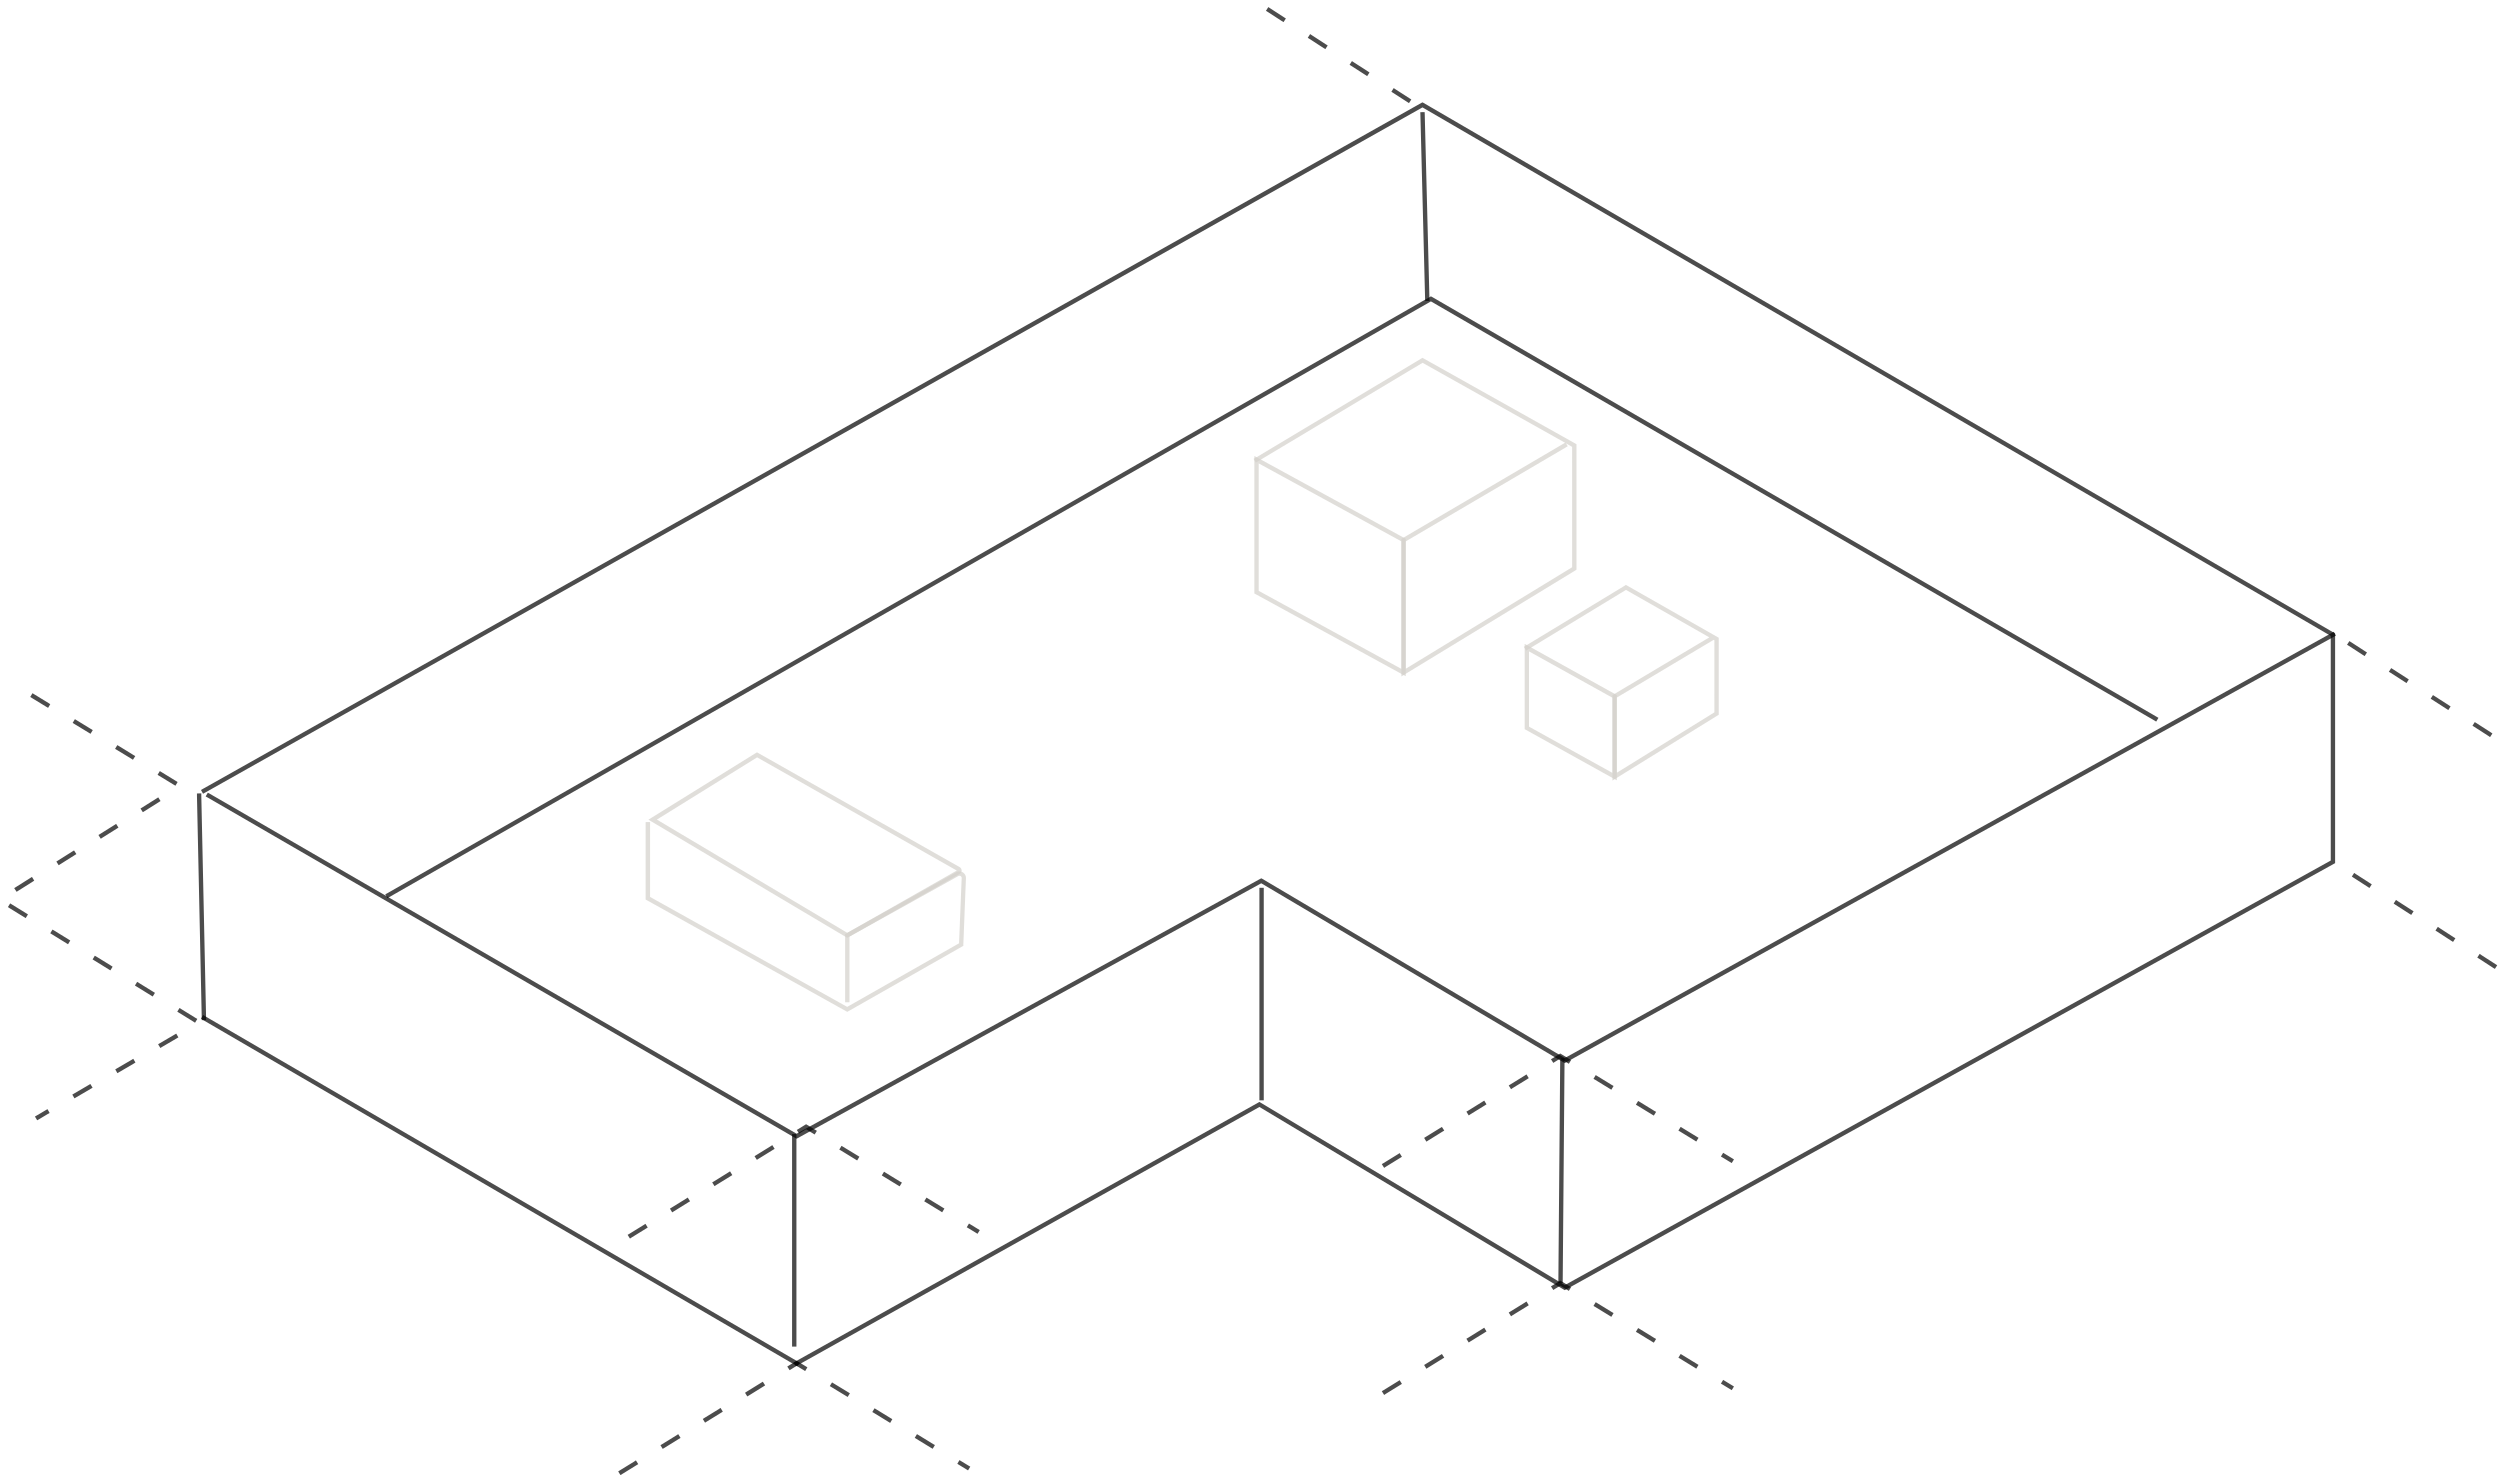 <?xml version="1.0" encoding="UTF-8"?> <svg xmlns="http://www.w3.org/2000/svg" width="287" height="170" viewBox="0 0 287 170"><g fill="none" fill-rule="evenodd"><g fill="#D4D1CB" fill-opacity=".7" fill-rule="nonzero"><path d="m86.9 86.37.13.07 23.13 13.1a.45.45 0 0 1 0 .79l-12.77 7.26-.13.07-.12-.07-22.35-13.28-.35-.21.35-.22 11.99-7.44.12-.07Zm.01.58-11.5 7.14 21.86 13 12.57-7.15-22.93-13Z"></path><path d="M74.63 94.37v8.6l22.63 12.62 12.84-7.3.3-7.5a.25.25 0 0 0-.2-.25h-.05c-.04 0-.09 0-.13.03l-12.5 6.95v7.54h-.5v-7.83l.12-.07 12.64-7.03a.75.75 0 0 1 1.11.68l-.3 7.64v.14l-.12.06-13.08 7.44-.12.07-.13-.07-22.89-12.75-.13-.07v-8.9h.5Z"></path></g><path d="m73 167.65.27.43-.21.13-1.62 1-.21.13-.26-.42.2-.13 1.63-1 .2-.14Zm37.15-.03.21.13.82.5.21.12-.26.43-.21-.13-.82-.5-.2-.13.25-.42Zm-32.29-2.98.27.43-.22.13-1.61 1-.22.13-.26-.42.21-.13 1.62-1 .21-.14Zm27.41 0 .22.13 1.62 1 .22.12-.26.43-.22-.13-1.62-.99-.22-.13.26-.43Zm-4.87-2.97.21.13 1.63 1 .2.12-.25.43-.21-.13-1.63-1-.21-.12.26-.43Zm-17.68-.04.26.43-.21.13-1.62 1-.21.13-.26-.42.2-.13 1.63-1 .2-.14Zm12.8-2.93.21.13 1.63.99.21.13-.26.42-.21-.13-1.63-.99-.21-.13.26-.42Zm-7.95-.08.27.42-.22.14-1.61 1-.22.13-.26-.42.21-.14 1.62-1 .21-.13Zm3.88-2.4.13.07.9.55.21.13-.26.43-.2-.13-.78-.47-.59.37-.21.13-.27-.42.22-.14.72-.44.13-.09ZM74.1 140.5l.26.42-.21.13-1.62 1-.21.14-.27-.43.22-.13 1.62-1 .2-.13Zm37.14-.04.21.13.82.5.21.13-.26.42-.21-.13-.82-.5-.21-.12.26-.43Zm-32.29-2.98.27.43-.22.13-1.61 1-.22.14-.26-.43.21-.13 1.62-1 .21-.14Zm27.41 0 .22.14 1.62.99.22.13-.26.43-.22-.14-1.62-.99-.22-.13.26-.42Zm-4.87-2.97.2.13 1.63 1 .22.12-.26.43-.22-.13-1.62-.99-.21-.13.26-.43Zm-17.68-.04.26.43-.21.13-1.62 1-.21.14-.27-.43.22-.13 1.61-1 .22-.14Zm12.8-2.93.21.13 1.63.99.21.13-.26.43-.21-.13-1.63-1-.21-.12.26-.43Zm-7.95-.08.27.43-.22.13-1.62 1-.2.13-.27-.42.21-.13 1.62-1 .21-.14Zm3.88-2.4.13.08.9.55.21.13-.26.42-.21-.13-.77-.47-.6.37-.2.13-.27-.42.22-.13.72-.45.13-.08ZM160.68 158.45l.26.42-.21.13-1.62 1-.21.14-.27-.43.22-.13 1.62-1 .2-.13Zm37.14-.04.21.13.82.5.21.13-.26.42-.21-.13-.82-.5-.21-.12.26-.43Zm-32.29-2.97.27.42-.22.13-1.61 1-.22.14-.26-.43.21-.13 1.62-1 .21-.13Zm27.41 0 .22.13 1.62.99.21.13-.26.43-.2-.13-1.63-1-.22-.13.26-.42Zm-4.88-2.98.22.13 1.62 1 .22.12-.26.43-.22-.13-1.62-.99-.22-.13.26-.43Zm-17.67-.04.26.43-.21.13-1.62 1-.21.14-.27-.43.22-.13 1.61-1 .22-.14Zm12.8-2.93.21.13 1.63 1 .21.12-.26.43-.21-.13-1.63-1-.21-.12.26-.43Zm-7.95-.08.26.43-.2.13-1.63 1-.2.14-.27-.43.21-.13 1.62-1 .21-.14Zm3.88-2.4.13.08.9.55.21.13-.26.42-.21-.13-.77-.46-.6.36-.2.13-.27-.42.22-.13.72-.45.13-.08ZM160.68 132.38l.26.42-.21.13-1.62 1-.21.14-.27-.43.22-.13 1.62-1 .2-.13Zm37.14-.04.21.13.82.5.21.13-.26.42-.21-.13-.82-.5-.21-.12.26-.43Zm-32.29-2.97.27.42-.22.13-1.61 1-.22.14-.26-.43.21-.13 1.62-1 .21-.13Zm27.41 0 .22.13 1.62.99.21.13-.26.43-.2-.13-1.63-1-.22-.13.26-.42Zm-4.88-2.98.22.13 1.62 1 .22.12-.26.43-.22-.13-1.62-.99-.22-.13.26-.43Zm-17.67-.04.26.43-.21.13-1.62 1-.21.14-.27-.43.22-.13 1.61-1 .22-.14Zm12.8-2.93.21.13 1.63 1 .21.12-.26.43-.21-.13-1.63-1-.21-.12.26-.43Zm-7.95-.08.26.43-.2.13-1.63 1-.2.14-.27-.43.21-.13 1.62-1 .21-.14Zm3.88-2.4.13.08.9.55.21.13-.26.42-.21-.13-.77-.47-.6.37-.2.13-.27-.42.22-.13.72-.45.13-.08ZM160 10.11l.2.14 1.6 1.03.22.14-.27.42-.21-.14-1.6-1.03-.21-.14.27-.42Zm-4.8-3.1.21.14 1.6 1.03.21.14-.27.42-.21-.14-1.6-1.03-.21-.13.27-.42Zm-4.8-3.1.21.14 1.6 1.04.21.13-.27.42-.21-.13-1.6-1.04-.21-.13.27-.42Zm-4.8-3.1.21.14 1.6 1.04.21.13-.27.42-.21-.13-1.6-1.04-.21-.13.27-.42ZM284.11 82.9l.21.13 1.6 1.03.21.14-.27.42-.2-.14-1.6-1.03-.22-.14.27-.42Zm-4.8-3.1.21.13 1.6 1.03.21.14-.27.42-.2-.14-1.6-1.03-.22-.14.27-.42Zm-4.8-3.1.21.13 1.6 1.03.21.14-.27.42-.2-.14-1.6-1.03-.22-.13.27-.42Zm-4.8-3.1.21.13 1.6 1.04.21.13-.27.42-.2-.13-1.6-1.04-.22-.13.27-.42ZM284.66 109.5l.2.14 1.6 1.03.22.14-.27.42-.21-.13-1.6-1.04-.21-.13.27-.42Zm-4.8-3.1.2.14 1.6 1.04.22.13-.27.42-.21-.13-1.6-1.04-.21-.13.27-.42Zm-4.8-3.09.2.14 1.6 1.03.22.13-.27.42-.21-.13-1.6-1.03-.21-.14.27-.42Zm-4.8-3.1.2.14 1.6 1.03.22.14-.27.42-.21-.14-1.6-1.03-.21-.14.27-.42Z" fill-opacity=".7" fill="#000" fill-rule="nonzero"></path><path fill-opacity=".7" fill="#000" fill-rule="nonzero" d="m163.31 11.75.12.07 104.52 60.83.12.08v26.36l-.13.07-88.18 48.88-.13.07-.12-.07-34.93-20.96-53.01 29.65-.21.12-.25-.43.22-.13 53.13-29.72.12-.07.13.08 34.93 20.95 87.93-48.74V73L163.3 12.33 23.53 91l-.22.12-.24-.43.21-.12 139.9-78.76z"></path><path fill-opacity=".7" fill="#000" fill-rule="nonzero" d="m163.55 12.87.01.25.54 21.18.01.25h-.5l-.01-.24-.54-21.18-.01-.25z"></path><path stroke-opacity=".7" stroke="#000" stroke-width=".5" stroke-linecap="square" d="M23.41 90.79h0"></path><path fill-opacity=".7" fill="#000" fill-rule="nonzero" d="m164.27 34.02.13.07 83.17 48.19.22.13-.26.43-.21-.13-83.05-48.11L44.7 102.98l-.22.13-.25-.44.22-.12 119.7-68.46z"></path><g fill="#D4D1CB" fill-opacity=".7" fill-rule="nonzero"><path d="m144 52.35.37.2 16.88 9.23.13.07v15.78l-.37-.2-16.88-9.23-.13-.07V52.35Zm.5.84v14.64l16.38 8.96V62.15L144.5 53.2Z"></path><path d="m163.3 41.08.13.07 17.42 9.77.13.07V65.4l-.12.08-19.6 11.94-.38.24v-15.8l.12-.07 18.51-10.87.16-.09-16.36-9.18-18.93 11.33-.21.13-.26-.43.22-.12 19.05-11.41.12-.07Zm16.48 9.82.2.33-.22.13-18.38 10.79v14.62l19.1-11.65V51.3l-.7-.4Z"></path></g><g fill="#D4D1CB" fill-opacity=".7" fill-rule="nonzero"><path d="m175.03 73.92.37.2 10.08 5.6.13.08v9.78l-.37-.2-10.08-5.6-.13-.07v-9.79Zm.5.85v8.65l9.58 5.31V80.1l-9.58-5.32Z"></path><path d="m186.65 67.14.13.08 10.4 5.92.13.07v8.85l-.12.07-11.7 7.24-.38.24v-9.8l.12-.08 11-6.56-9.57-5.45-11.25 6.84-.21.13-.26-.43.21-.13 11.38-6.9.12-.09Zm10.08 6.32-.2.11-10.92 6.51v8.63l11.2-6.93V73.5l-.08-.04Z"></path></g><path fill-opacity=".7" fill="#000" fill-rule="nonzero" d="M23.11 91.08v.25l.55 25.53v.25h-.5v-.24l-.55-25.53v-.25zM267.92 72.53l.24.44-.22.12-88.18 48.88-.13.07-.12-.07-34.72-20.57-53.22 29.26-.12.07-.12-.07-67.5-39.11-.22-.12.25-.43.22.12 67.37 39.03 53.23-29.26.12-.06.13.07 34.71 20.56 88.06-48.81z"></path><path fill-opacity=".7" fill="#000" fill-rule="nonzero" d="M145.08 101.92v24.4h-.5v-24.4zM179.12 121.5h.5l-.01.25-.21 25.29v.25h-.5v-.25l.21-25.3zM5.45 127.33l.25.44-.22.12-1 .6-.21.12-.26-.43.22-.13 1-.59.22-.13Zm4.92-2.89.26.43-.22.13-1.64.96-.22.13-.25-.43.22-.13 1.64-.96.21-.13Zm4.93-2.89.25.43-.21.13-1.64.96-.22.13-.25-.43.21-.13 1.65-.96.21-.13Zm4.93-2.89.25.43-.22.13-1.64.96-.21.13-.26-.43.22-.13 1.64-.96.22-.13Zm.38-2.94.21.13 1.62 1 .21.13-.26.43-.21-.14-1.62-1-.21-.13.26-.42Zm-4.86-3 .21.13 1.62 1 .21.13-.26.42-.21-.13-1.62-1-.21-.13.26-.43Zm-4.86-3 .21.12 1.62 1 .21.14-.26.42-.21-.13-1.62-1-.21-.13.26-.43Zm-4.86-3 .21.12 1.62 1 .21.13-.26.43-.21-.13-1.62-1-.21-.13.26-.43Zm-4.86-3.01.21.13 1.62 1 .21.13-.26.43-.21-.13-1.62-1-.21-.14.26-.42Zm2.5-3.04.26.43-.2.13-1.62 1.02-.2.13-.28-.42.22-.14 1.6-1.01.22-.14Zm4.83-3.04.27.42-.21.13-1.62 1.02-.2.13-.27-.42.2-.13 1.62-1.02.21-.13Zm4.83-3.05.27.43-.21.13-1.61 1.01-.21.14-.27-.43.21-.13 1.61-1.01.21-.14Zm4.84-3.04.26.42-.2.13-1.62 1.02-.21.13-.27-.42.21-.13 1.62-1.02.2-.13Zm.18-3.02.21.13 1.63 1 .2.13-.25.42-.22-.13-1.62-.99-.21-.13.26-.43Zm-4.88-2.98.22.13 1.62 1 .22.13-.27.42-.2-.13-1.63-.99-.22-.13.26-.43ZM8.6 82.56l.21.13 1.63 1 .21.13-.26.42-.21-.13-1.63-.99-.21-.13.26-.43Zm-4.87-2.98.21.13 1.63 1 .2.13-.25.42-.22-.13-1.62-.99-.21-.13.26-.43Z"></path><path stroke-opacity=".7" stroke="#000" stroke-width=".5" stroke-linecap="square" d="M72.4 167.92h0"></path><path fill-opacity=".7" fill="#000" fill-rule="nonzero" d="M91.43 130.19v24.4h-.5v-24.4zM23.32 116.52l.21.13 68.05 39.65.21.12-.25.43-.21-.12-68.05-39.65-.21-.13z"></path><path stroke-opacity=".7" stroke="#000" stroke-width=".5" stroke-linecap="square" d="M92 130.98h0"></path></g></svg> 
